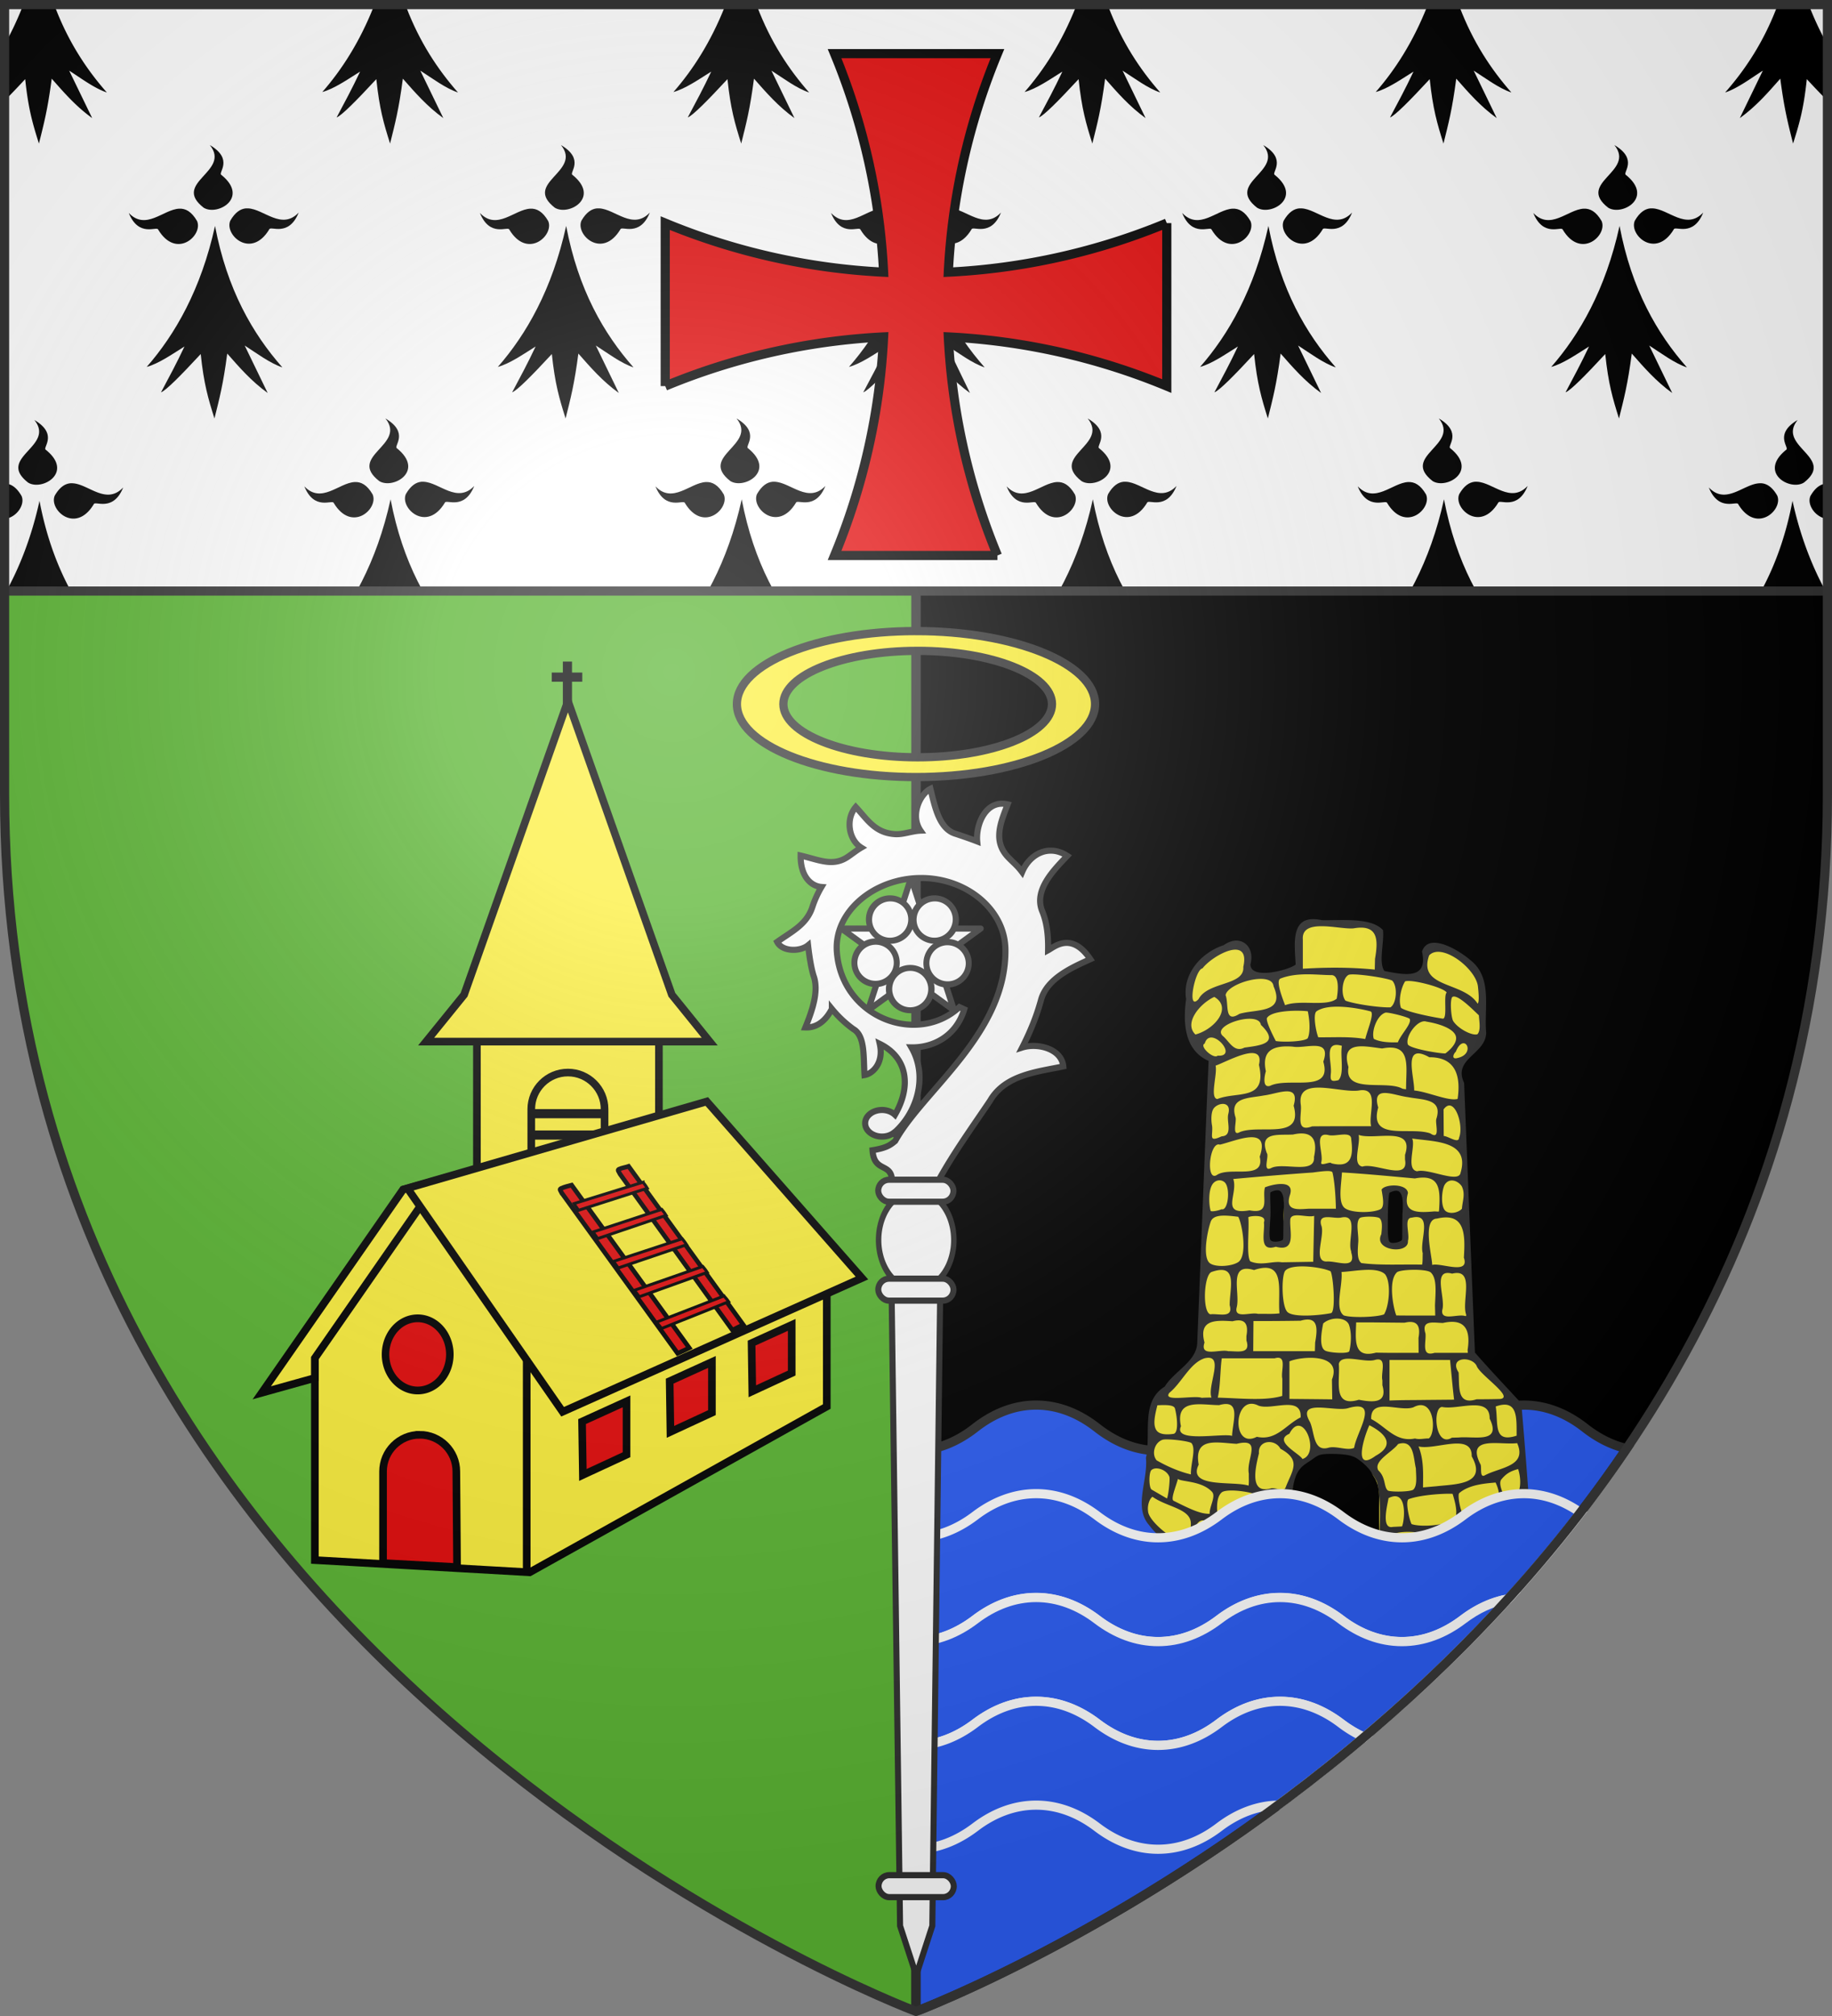 <svg xmlns="http://www.w3.org/2000/svg" xmlns:xlink="http://www.w3.org/1999/xlink" width="600" height="660" version="1.0"><rect width="100%" height="100%" fill="#808080" stroke="none"/><defs><g id="b"><path id="a" d="M0 0v1h.5z" transform="rotate(18 3.157 -.5)"/><use xlink:href="#a" width="810" height="540" transform="scale(-1 1)"/></g><g id="d"><use xlink:href="#b" width="810" height="540" transform="rotate(72)"/><use xlink:href="#b" width="810" height="540" transform="rotate(144)"/></g><g id="g"><path id="f" d="M0 0v1h.5z" transform="rotate(18 3.157 -.5)"/><use xlink:href="#f" width="810" height="540" transform="scale(-1 1)"/></g><g id="h"><use xlink:href="#g" width="810" height="540" transform="rotate(72)"/><use xlink:href="#g" width="810" height="540" transform="rotate(144)"/></g><path id="i" d="M-298.5-298.5h597V-40C298.5 246.31 0 358.5 0 358.5S-298.5 246.31-298.5-40z"/><path id="e" d="M2.922 27.673c0-5.952 2.317-9.844 5.579-11.013 1.448-.519 3.307-.273 5.018 1.447 2.119 2.129 2.736 7.993-3.483 9.121.658-.956.619-3.081-.714-3.787-.99-.524-2.113-.253-2.676.123-.824.552-1.729 2.106-1.679 4.108z"/><radialGradient id="p" cx="-80" cy="-80" r="405" gradientUnits="userSpaceOnUse"><stop offset="0" style="stop-color:#fff;stop-opacity:.31"/><stop offset=".19" style="stop-color:#fff;stop-opacity:.25"/><stop offset=".6" style="stop-color:#6b6b6b;stop-opacity:.125"/><stop offset="1" style="stop-color:#000;stop-opacity:.125"/></radialGradient></defs><g transform="translate(300 300)"><use xlink:href="#i" width="600" height="660" style="fill:#fff"/><path d="M1665.471 712.94v-87.188" style="fill:#e20909;fill-opacity:1;fill-rule:evenodd;stroke:none;stroke-width:1px;stroke-linecap:butt;stroke-linejoin:miter;stroke-opacity:1"/><g transform="translate(-300 -300)"><path id="m" d="M122.376 2.187c-4.604 11.618-10.515 20.745-16.813 27.938 3.856-1.058 8.183-4.057 12.375-6.688-2.563 5.458-5.124 10.184-7.687 15 1.53-.519 6.403-5.399 13-12.531 1.034 9.805 2.41 14.445 4.5 21.094 1.662-6.638 2.867-11.163 4.187-21.25 3.977 4.51 7.87 9.036 13.25 12.906l-7.531-15.531c3.9 2.493 8.207 5.765 12.343 7.156-6.646-7.538-12.62-16.577-17-28.094z" style="fill:#000;fill-opacity:1;fill-rule:evenodd;stroke:none;display:inline"/><path id="j" d="M68.735 47.5c7.044 8.737-12.653 12.23-2.032 20.5 4.53 2.808 15.077-3.28 5.781-10.75-1.2-.64 4.213-5.064-3.75-9.75m11.78 20.718c-1.761.167-3.49 1.257-5.093 4.032-2.01 4.652 6.83 12.732 12.781 2.812.421-1.21 6.358 2.655 9.625-5.469-5.602 5.886-11.36-1.142-16.562-1.375-.255-.01-.499-.023-.75 0m-21.812.094c-5.202.233-10.93 7.292-16.531 1.406 3.267 8.124 9.204 4.227 9.625 5.438 5.95 9.92 14.76 1.871 12.75-2.781-1.832-3.172-3.808-4.154-5.844-4.063m11.719 5.656c-4.581 20.815-13.098 35.562-22.375 46.157 3.856-1.058 8.184-4.057 12.375-6.688-2.563 5.458-5.124 10.184-7.687 15 1.53-.519 6.403-5.399 13-12.531 1.034 9.805 2.41 14.445 4.5 21.094 1.662-6.638 2.867-11.163 4.187-21.25 3.977 4.51 7.87 9.036 13.25 12.906l-7.531-15.531c3.9 2.493 8.207 5.765 12.343 7.156-9.807-11.124-18.102-25.495-22.062-46.313" style="fill:#000;fill-opacity:1;fill-rule:evenodd;stroke:none;display:inline"/><use xlink:href="#j" width="600" height="660" style="display:inline" transform="translate(57.5 89.5)"/><use xlink:href="#j" width="600" height="660" style="display:inline" transform="translate(115)"/><use xlink:href="#j" width="600" height="660" style="display:inline" transform="translate(172.5 89.5)"/><use xlink:href="#j" width="600" height="660" style="display:inline" transform="translate(230)"/><use xlink:href="#j" width="600" height="660" style="display:inline" transform="translate(287.5 89.5)"/><use xlink:href="#j" width="600" height="660" style="display:inline" transform="translate(345)"/><use xlink:href="#j" width="600" height="660" style="display:inline" transform="translate(402.5 89.5)"/><use xlink:href="#j" width="600" height="660" style="display:inline" transform="translate(460)"/><use xlink:href="#k" width="600" height="660" style="display:inline" transform="matrix(-1 0 0 1 600 0)"/><use xlink:href="#l" width="600" height="660" style="display:inline" transform="matrix(-1 0 0 1 600 0)"/><use xlink:href="#m" width="600" height="660" style="display:inline" transform="translate(115)"/><use xlink:href="#m" width="600" height="660" style="display:inline" transform="translate(230)"/><use xlink:href="#m" width="600" height="660" style="display:inline" transform="translate(345)"/><path id="k" d="M11.25 137.5c7.045 8.737-12.652 12.23-2.031 20.5 4.53 2.808 15.077-3.28 5.781-10.75-1.201-.64 4.212-5.064-3.75-9.75m11.781 20.718c-1.762.167-3.49 1.257-5.093 4.032-2.011 4.652 6.83 12.732 12.78 2.812.422-1.21 6.358 2.655 9.626-5.469-5.602 5.886-11.36-1.142-16.563-1.375-.254-.01-.498-.023-.75 0m-21.531.094v11.563c3.843-.364 6.816-4.6 5.563-7.5-1.747-3.023-3.628-4.051-5.563-4.063m11.438 5.656c-2.675 12.155-6.711 22.228-11.438 30.625v9.75c.476-.303.964-.609 1.438-.906-.475 1.01-.964 1.972-1.438 2.938v6.593a283 283 0 0 0 6.75-7.062c1.034 9.805 2.411 14.445 4.5 21.094 1.663-6.638 2.868-11.163 4.188-21.25 3.976 4.51 7.869 9.036 13.25 12.906l-7.532-15.531c3.9 2.493 8.208 5.765 12.344 7.156-9.807-11.124-18.103-25.495-22.062-46.313" style="fill:#000;fill-opacity:1;fill-rule:evenodd;stroke:none;stroke-width:1px;stroke-linecap:butt;stroke-linejoin:miter;stroke-opacity:1;display:inline"/><path id="l" d="M7.375 2.187C5.593 6.684 3.627 10.815 1.5 14.593v9.75c.476-.303.964-.609 1.438-.906-.475 1.01-.964 1.972-1.438 2.938v6.593a283 283 0 0 0 6.75-7.062c1.034 9.805 2.411 14.445 4.5 21.094 1.663-6.638 2.868-11.163 4.188-21.25 3.976 4.51 7.869 9.036 13.25 12.906l-7.532-15.531c3.9 2.493 8.208 5.765 12.344 7.156-6.646-7.538-12.621-16.577-17-28.094z" style="fill:#000;fill-opacity:1;fill-rule:evenodd;stroke:none;display:inline"/></g><path d="M-298.5-106.5V-40C-298.5 246.31 0 358.5 0 358.5S298.5 246.31 298.5-40v-66.5z" style="fill:#5ab532"/><path d="M300 193.5v465S598.5 546.31 598.5 260v-66.5z" style="fill:#000" transform="translate(-300 -300)"/><path d="M1.5 193.5h597M300 658.5v-465" style="opacity:1;fill:none;fill-opacity:1;fill-rule:nonzero;stroke:#313131;stroke-width:3;stroke-linecap:butt;stroke-linejoin:miter;stroke-miterlimit:4;stroke-dasharray:none;stroke-dashoffset:0;stroke-opacity:1" transform="translate(-300 -300)"/><path d="M39.344 160c-7.097 0-13.855 2.644-19.969 7.438-5.942 4.659-12.498 7.322-19.375 7.468v182.282l1.031.906h.032c.599-.231 1.406-.555 3.468-1.406a371 371 0 0 0 2.844-1.188c.366-.156.859-.394 1.25-.562 1.302-.56 2.618-1.116 4.188-1.813a472 472 0 0 0 14.75-6.875 522 522 0 0 0 4.375-2.156 549 549 0 0 0 9.562-4.875c49.522-25.883 132.928-78.848 191.25-165-4.81-1.088-9.398-3.418-13.687-6.781-6.115-4.794-12.873-7.438-19.97-7.438s-13.853 2.644-19.968 7.438-12.872 7.468-19.969 7.468-13.854-2.674-19.969-7.469c-6.114-4.793-12.872-7.437-19.968-7.437-7.097 0-13.854 2.644-19.969 7.438s-12.872 7.468-19.969 7.468-13.854-2.674-19.969-7.469C53.199 162.645 46.44 160 39.345 160z" style="fill:#2b5df2;stroke:#313131;stroke-opacity:1;stroke-width:3"/></g><path d="M408.749 280.274c-2.732-.209-4.82 2.119-5.048 4.688-.558 3.284-.093 6.625.043 9.925-3.213 2.07-7.174 2.836-10.971 2.974-2.062.095-4.934-.752-4.945-3.24.808-2.575.18-6.204-2.743-7.13-2.686-.893-4.817 1.28-7.233 2.02-5.955 2.626-10.859 8.776-10.097 15.567.033 3.136-.647 6.353-.155 9.53.381 4.756 3.022 9.482 7.637 11.186-1.374 31.22-2.435 62.456-3.84 93.67-.98 5.3-6.162 8.04-9.385 11.863-.821 1.253-1.783 2.256-3.025 3.094-3.897 3.608-3.652 9.436-3.7 14.339.107 2.696-.316 5.367-.543 8.014.427 6.267-2.932 12.646-.574 18.744 3.487 6.38 10.185 10.2 16.825 12.581 5.03 1.698 10.073 3.556 15.335 4.405 6.14 1.331 12.648 3.449 18.896 1.484 9.368.225 18.837-.705 28.113.892 9.437.196 18.394-3.235 27.326-5.773 7.417-2.503 14.503-6.995 18.725-13.752-.795-12.304-1.807-24.593-2.828-36.88-5.086-5.533-10.27-10.978-15.205-16.645-1.215-29.456-2.367-58.916-3.548-88.374-1.43-2.601-.854-5.944 1.277-7.988 2.338-2.642 6.146-4.918 5.913-8.948-.579-6.587 1.338-13.81-2.134-19.841-2.426-3.598-6.339-5.93-10.208-7.723-2.17-.9-5.512-1.8-7.07.48-.952 1.199.168 2.783-.155 4.2.038 2.618-2.35 4.57-4.86 4.56-2.932.218-5.806-.49-8.673-1.003-2.029-3.254-.727-7.349-.652-10.936-.012-1.266.524-2.977-1.02-3.549-4.645-2.713-10.294-2.028-15.461-2.1-2.063.228-3.994-.29-6.017-.334" style="fill:#fcef3c;fill-opacity:1;stroke:none;stroke-width:7;stroke-miterlimit:4;stroke-dasharray:none;stroke-opacity:1" transform="translate(21.163 21.186)"/><path d="m429.169 292.708-.083 3.53c-7.82-.78-15.714-.765-23.556-.277v-9.592c-.519-7.16 12.032-3.166 16.625-3.632 8.033-1.393 8.113 3.693 7.014 9.97m-57.785 13.191c-3.985 4.333-1.176-9.783 1.276-10.045 3.21-4.262 15.793-11.104 13.374-.511.492 6.236-11.581 4.746-14.65 10.556m91.478-4.242c.156 1.42.577 5.198-.09 5.736-4.622-7.331-19.654-4.995-15.881-15.79 4.012-4.306 15.151 4.122 15.971 10.054m-63.146 6.242c-1.78-4.622-2.837-8.21-1.488-8.736 5.68-2.214 12.408-1.08 16.638-1.12 2.347-.022 2.419 3.949 1.76 7.723-3.357 2.745-11.912.223-16.91 2.133m35.078-8.054c1.847 1.867 1.461 7.471-.558 8.75-3.067.175-11.688-1.017-14.743-2.184-1.604-2.018-1.103-7.31 1.02-8.446 1.595-.643 12.421.967 14.281 1.88m-50.04 10.888c-5.1 3.295-3.38-3.306-4.527-6.103.54-3.943 15.195-8.093 15.71-2.93 3.955 8.977-5.594 7.382-11.183 9.033m67.883-6.97c-1.102.967.284 8.124-1.155 8.55-2.709-.367-11.752-2.108-13.808-3.547-.914-2.404.043-6.607 1.336-8.653 2.034-.807 12.716 1.993 13.627 3.65m-82.282 13.732c-3.894-3.702 1.446-10.152 6.171-12.306 6.045 3.499.148 10.61-6.17 12.306m92.837-6.274c.067 1.766.724 4.827-.467 6.172-1.566.617-6.237-1.64-7.97-4.33-.675-1.233-1.106-6.728-.302-7.82 1.534-1.16 6.309 3.663 8.739 5.978m-35.542-1.313c1.503.4-1.043 6.287-1.676 9.073-5.084-.913-10.262-.501-15.399-.577-.82-2.135-1.772-7.652-.551-8.511 3.91-2.75 13.378-1.113 17.626.015m-20.568 8.868c-1.402 1.12-8.269 1.251-10.411.847-.855-1.678-3.183-6.158-2.917-7.495 1.608-2.73 11.089-2.565 13.407-2.23.847 4.081.66 7.592-.079 8.878m29.577 1.276c-2.51.071-5.644.015-7.877-1.12-.86-2.33.961-7.733 3.812-8.596.96-.17 6.978 1.318 7.921 2.01.794 1.584-2.929 5.123-3.856 7.706m-50.26 1.736c-3.28 1.7-4.867-1.804-6.876-3.652-4.648-3.623 11.605-8.627 12.27-3.795 6.328 6.1.048 6.691-5.393 7.447m65.84 1.885c-1.322.17-11.585-1.497-12.32-2.934-.935-2.705 3.31-8.408 6.065-7.467 3.46.558 8.282 1.923 9.493 4.354.797 1.603-.301 3.814-3.237 6.047m-74.607.744c-1.3 1.286-6.196-3.133-4.237-3.968 1.809-6.259 11.356 4.473 4.237 3.968m78.576.767c-2.115.595-1.39-1.354-.583-2.05 2.679-6.696 6.862.663.583 2.05m-39.017 7.258c-2.472.601-2.688.084-2.499-2.1.476-3.786-2.612-10.965 3.623-9.145-.585 3.52.88 9.168-1.124 11.245m-22.417 1.872c-2.976.875-1.425-4.642-1.354-4.771-1.432-6.788 2.29-8.59 8.857-8.07 4.09.763 12.753-3.047 9.95 4.92 3.101 10.547-11.4 4.884-17.453 7.921m44.579.014-.038 1.115-1.147-.193c-5.189-2.964-19.218 1.834-17.693-7.102-2.678-8.837 5.31-6.762 11.016-6.078 9.452-1.845 7.912 5.455 7.862 12.258m-61.825 4.294c-2.583-.319.093-8.218-.577-10.936 3.422-1.12 16.19-8.5 14.198-.258 2.797 12.013-7.144 8.56-13.62 11.194m78.693-.043c-2.943.847-9.834-2.357-14.231-2.754.103-4.682-3.946-15.877 4.954-10.885 8.708-.06 10.361 6.21 9.277 13.639m-38.602 8.948c-3.02 0-6.04.009-9.06.04-5.641 2.146-3.225-3.948-3.714-7.133-1.353-9.736 13.283-3.44 19.411-4.67 6.44-.778 2.676 7.642 3.627 11.763zm-32.728 1.92c-2.78 1.602-.884-3.647-1.44-4.934-2.03-6.547 4.423-6.112 9.283-7.056 4.676-.554 11.952-4.166 9.779 3.35 3.23 11.514-11.123 5.956-17.622 8.64m64.385-4.389c-.542 1.46 1.492 7.163-1.989 4.825-6.517-2.35-20.23 2.731-17.073-8.49-2.228-7.595 5.095-3.937 9.779-3.387 4.847.954 11.39.441 9.283 7.052m-70.35 5.776c-4.457 2.071-2.78-.186-3.11-3.387-.385-1.929-.376-4.79.656-5.934 1.688-1.87 5.79-2.132 4.626 2.06-.599 2.513 1.598 7.102-2.172 7.26m77.757.498c-.123 2.028-3.586-.586-5.008-.605l-.06-8.697c3.487-4.827 6.762 5.19 5.068 9.302m-41.828 8.331c-.229-.795-3.788 1.275-3.277-.41.785-2.947-2.643-9.943 2.286-8.846 2.302.676 7.58-1.545 7.52 1.432.736 5.574.022 9.479-6.529 7.824m-19.747 1.58c-2.88 1.378-.544-3.928-1.372-4.895-2.679-7.063 3.7-5.84 8.549-6.1 6.045-1.37 8.233 1.284 6.897 7.35.496 5.866-10.234 1.57-14.074 3.646m43.883-4.346v1.521c1.377 7.348-9.788.92-13.963 2.329-3.459-.683-.552-7.187-1.229-10.374 5.372 1.824 18.4-3.137 15.192 6.524m-61.642 6.607c-3.69 2.307-2.428-11.198 1.025-9.94 5.714-1.396 16.553-6.385 13.031 3.937 1.833 7.844-9.745 3.065-14.056 6.003m79.83-.721c-.595 3.561-10.588-1.577-14.223-.509-3.795-.61-.392-8.389-1.634-10.719 7.166 1.07 19.056.629 15.856 11.228m-69.12 12.28c-9.699 1.673-3.637-5.337-5.314-10.257 8.46-.77 17.553-1.545 26.03-2.125 3.046-.404 6.26-.847 6.468.014.602 2.498 1.025 7.111 1.115 11.847h-9.024c-3.639.239-7.522.707-6.12-4.223 2.009-5.487-5.298-3.882-8.078-2.791-1.035 3.458 1.962 8.908-5.076 7.536m62.085-.007-.107.425-1.398-.072c-5.558.516-10.509.577-8.689-5.982-.19-3.172-7.54-3.074-8.639-1.14.39 2.426 1.104 5.72-.437 6.45-2.724 1.293-10.156 1.262-11.92-.691-1.887-2.092-.824-7.525-.614-11.39 7.973.47 15.927 1.257 23.883 1.967 8.289-1.556 8.366 3.554 7.921 10.433m-71.23-.358c-.88.425-3.231.9-3.565.553-.543-1.573-.903-6.62.639-8.799.81-1.144 2.426-1.71 3.804-.676 2.123 1.593 1.326 9.613-.878 8.922m78.675-7.498c1.23 2.615.214 4.728.041 7.348-1.372 1.45-4.154 1.808-5.41.683-1.573-1.41-1.258-6.448-.312-8.417 1.442-2.514 4.365-1.586 5.68.386m-58.748 16.994c-1.24.15-2.49.18-3.736.257.198-4.985-.292-10.618.329-15.206 1.17-.177 2.565-.246 3.046.442 1.79 2.56.06 11.216.361 14.507m38.778-6.764v6.532c-5.555 4.548-3.873-8.332-3.757-12.415 1.153-5.853 5.977 2.108 3.757 5.883m-16.247 11.066.008.367c1.786 5.835-4.768 2.672-8.094 2.958-4.629-.003-.346-8.77-1.758-11.895-1.09-4.211 4.12-1.955 6.598-2.504 5.94-1.275 1.86 7.701 3.246 11.074m-22.723 3.581c-2.999-.507-6.608 1.268-10.332-.311-1.36-1.83-.276-10.638-.646-14.38-.125-.44 6.288-1.265 5.106 1.6.423 3.19-1.903 9.848 3.902 7.998 6.692 1.84 4.523-4.864 4.73-8.608-.079-3.134 5.467-.766 7.838-1.503q-.162 7.518-.319 15.034zm46.151-2.964c-.078 1.238.036 2.506-.206 3.73-6.444-.155-13.761.306-19.895-.516-1.437-1.102-1.23-3.856-1.042-6.592.29-2.637-1.012-6.83.584-8.188.88-.553 5.472-.587 6.422.092 1.01.95.806 3.087.567 5.26-2.76 5.452 9.126 6.744 8.72 2.147.69-2.233-1.475-7.533 1.256-7.576 7.083-1.716 2.414 7.723 3.594 11.643m-60.508 2.951c-2.506 1.528-7.884 1.636-9.389.155-2.265-2.229-.597-10.476.462-13.458.892-2.51 4.983-2.089 9.005-1.584 1.266 2.18 3.169 12.909-.078 14.887m73.978-1.511c2 5.851-7.715 1.523-10.386 2.393.004-2.778-3.35-15.037 1.563-15.173 9.444-2.233 9.263 5.567 8.823 12.78m-60.393 18.236c-2.326.31-4.687.103-7.025.174-2.376-.697-8.067 1.84-6.959-2.255 1.16-4.71-2.954-14.668 5.648-12.093 10.74-3.642 7.627 7.122 8.336 14.174m-16.293-3.632-.01.436-.01.501c1.303 4.494-3.582 2.666-6.346 3.006-2.647-.784-2.13-12.815.4-13.851 8.288-2.886 6.255 4.19 5.966 9.908m33.01-10.155c.883 1.325 1.797 13.18.183 13.713-3.79.762-12.628 1.524-14.382-.457-1.845-2.084-1.908-11.844-.637-13.403 2.027-2.486 11.798-1.279 14.835.147m34.215 11.252.081 3.257c-4.25-.01-8.502.027-12.752-.034-.926-2.258-2.794-11.435.257-14.17 1.4-.955 9.372-1.113 10.955.03 2.224 1.938 1.606 6.698 1.459 10.917m10.206 2.949-.003.445h-.385c-2.383-.745-7.985 1.797-7.441-1.938 1.25-3.85-3.527-13.75 3.246-11.92 7.644-1.893 3.004 9.097 4.583 13.413m-26.876-.098c-2.195.948-10.723 1.232-13.202.361-3.092-2.183-.277-9.899-.747-14.217 4.37-.217 11.65-1.865 14.298.778 2.048 2.76 1.296 10.409-.35 13.078m-22.578 9.217-.084 2.846H389.28l.075-9.874a822 822 0 0 0 15.445-.103c5.714-1.666 5.641 2.314 4.761 7.131m-22.513-2.081.01 1.42c1.478 4.598-2.82 3.466-5.936 3.507-2.78-.776-9.458 2.137-7.796-2.823-2.012-7.521 3.51-7.364 9.175-6.979 4.175-1.086 5.266.972 4.547 4.875m33.63-3.601c.838 2.53.713 5.811.088 8.49-.235 1.005-6.707.567-7.953-.165-1.847-1.085-1.369-5.242-.612-8.876 2.525-2.273 7.587-2.14 8.477.55m38.818 8.082.038.495.038.5h-10.924c-4.522 1.393-2.63-3.578-2.958-6.347-1.417-4.531 2.62-3.501 5.707-3.442 7.062-1.576 9.176 1.968 8.1 8.794m-16.086-3.92.037 4.914c-4.646-.015-9.294.046-13.94-.074-7.662 2.075-6.66-4.45-6.51-9.895 5.288-.033 10.577.058 15.866.097 4.167-.994 5.27 1.07 4.547 4.958m-44.6 13.348c-.003 1.889.01 3.778-.035 5.666-7.237 2.126-17.84.103-26.366.62-2.51-.938-13.095 1.52-10.57-1.663 4.038-3.266 6.669-9.687 11.465-11.267 8.135-1.987-1.835 13.2 4.002 14.21 1.302-4.07 1.058-9.969 1.676-14.217h17.323c4.29-1.238 1.902 4.202 2.505 6.65m71.337 6.667c-2.582.08-5.167.092-7.75.104-6.445 2.031-5.564-4.03-5.847-8.788-3.33-5.1 4.279-5.451 5.897-2.175.933 2.927 12.492 10.334 7.7 10.86m-55.086-6.359.1 6.48c-4.673-.055-9.346-.099-14.02-.141V424.5c3.588-1.608 17.437-2.912 13.92 5.957m30.561 6.67c-3.9.065-7.807.02-11.705.191v-13.272h19.827c.442 4.331.8 8.673 1.32 12.995zm-14.037-6.43v1.64c1.707 5.941-2.948 5.626-7.705 4.735-8.75 2.621-6.083-6.144-6.561-11.703.675-3.595 8.29-.327 11.761-1.323 4.29-1.237 1.902 4.203 2.505 6.651m-73.695 8.183c3.483-.193 5.476-.013 5.76 1.06.73 2.763 1.272 8.051-.511 8.299-2.926.405-4.651-.03-5.445-1.033-1.45-1.833-.535-5.384.196-8.326m117.66 9.95c-7.815 2.511-5.933-3.911-6.851-9.558 7.443-2.667 6.786 4.089 6.852 9.557m-93.195.072c-2.878-1.037-19.347 2.438-16.746-3.154-1.98-9.264 6.54-6.964 12.493-6.922 7.405-2.1 4.418 5.243 4.253 10.076m8.106.294c-8.51 4.377-7.685-14.387.54-10.204 4.42 1.623 14.165-3.443 13.815 3.842-4.895 2.418-7.94 7.754-14.355 6.362m66.167.228-1.185.032-1.113.033c-5.516 3.428-6.402-9.996-3.189-10.063 5.23 1.088 15.66-3.75 15.572 3.811 4.029 8.261-5.117 5.7-10.085 6.187m-9.845.317c-1.495-.035-3.052.44-4.52.01-6.385 1.319-9.481-3.897-14.352-6.369-.265-7.23 9.34-2.251 13.815-3.841 6.91-3.719 7.598 8.33 5.057 10.2m-24.45 3.07c-2.19 1.013-5.57-.63-8.202-.094-5.338 1.678-4.702-5.044-6.28-8.386-4.596-7.9 8.33-3.134 12.598-4.545 10.489-3.006 2.636 7.807 1.884 13.024m-16.93 3.654c-.967-1.828-9.765-5.864-4.278-8.27 4.39-8.576 10.26 6.497 4.279 8.27m23.972-1.05c-7.719 5.706-3.574-6.83-2.052-10.002 5.312 2.723 8.533 6.471 2.052 10.003m-60.507 6.092c-3.84-.895-7.862-2.663-11.209-4.595-1.782-2.059-.69-5.911 1.96-6.753 1.263-.4 8.289.343 9.402 1.073 1.638 1.884-.251 6.631-.153 10.275m96.196.336c-1.79.876-.814-3.013-1.418-3.74-4.755-9.454 6.38-6.133 12.077-6.832 3.372 7.674-5.681 7.862-10.66 10.572m-77.223-.6c-.048 1.285.099 2.797-.083 3.942-4.897-1.601-20.2.93-16.34-6.866-1.637-9.191 5.924-7.202 12.413-6.822 8.618-2.115 3.06 5.023 4.01 9.747m61.435 4.14c-1.464.126-2.927.25-4.389.392.046-4.553.287-9.106-1.47-13.426 5.406 1.343 17.603-4.702 17.418 3.242 5.265 9.343-5.39 9.077-11.56 9.792m-49.435.523c-.488 1.416-3.753-.33-4.87.232-7.216 1.87-4.827-7.29-3.816-11.54-.379-4.357 5.286-4.838 7.045-1.492 7.075 3.826 3.744 7.218 1.64 12.8m41.843.609c-1.011.686-6.883.806-8.252.3-1.467-1.073-.62-4.254-3.175-6.625-1.732-3.077 4.603-6.015 6.475-8.631 5.274-1.652 4.979 4.53 5.824 7.964.055 2.636.523 5.702-.872 6.992m-79.85-4.187c.232.883-.349 6.241-.805 7.059l-4.991-2.896c-.97-.563-.975-5.52-.126-6.374 1.469-1.401 5.106-.115 5.922 2.21m114.352 4.797c-.609 1.434-2.959 1.609-4.092 2.596-.645-1.058-2.747-5.122-1.536-6.583 1.52-1.834 2.862-2.68 5.48-3.38.722 2.12 1.022 5.307.148 7.367m-100.41.076c1.39 1.503-.863 4.803-.768 7.204-3.123.069-6.626-1.69-11.8-4.265-1.047-.521.77-4.648 1.412-7.164 1.165 1.018 7.77.567 11.156 4.225m83.026 7.866c-1.32.757-2.78-6.79-2.063-7.422 3.424-3.017 9.578-3.237 11.912-3.486 3.888 8.154-3.49 8.735-9.85 10.908m-67.208 1.879c-.102.275.152.95-.397.72-4.032-.2-13.224.322-13.666-3.335-.287-3.348.067-5.892 1.58-7.054 2.067-1.144 9.12-.11 11.46.928 2.205 1.48 2.226 4.647 1.023 8.74m63.64-.85c-2.638 2.15-10.89 2.747-14.07 1.687-.586-.838-2.275-7.712-.909-8.198 4.25-1.51 12.346-1.877 14.327-1.713 1.071 3.402 1.74 6.688.651 8.225m-60.688-7.213c.867-.85 4.085-.125 5.344.943 1.516 1.286.474 6.122.066 7.793-.951 1.006-3.444.582-5.383.31-1.419-.2-.477-7.022-.027-9.046m43.465 9.656-2.985.15c-4.07.884-1.641-7.69-1.438-9.403 6.31-3.319 5.31 7.372 4.423 9.253m-70.277 4.406c-.994 3.239-12.843-5.622-12.888-9.446-.258-1.516.31-3.865 1.435-4.678 4.266 3.02 10.692 3.73 12.24 7.136.726 1.595.237 3.788-.787 6.988m98.478 1.796c-2.421 1.663-1.146-7.327-2.115-8.467 3.891-.024 12.068-8.637 13.168-5.696 1.899 6.868-6.391 10.928-11.053 14.163m-82.754-3.97c.525 1.283.568 8.043-.558 8.889-1.578.093-11.7-2.479-12.65-4.508-1.748-3.844.57-11.209 4.717-7.684 3.404.84 7.26 1.01 8.491 3.302m67.443 9.426c-3.365.868-.956-6.525-1.625-9.048 1.676-1.774 11.562-5.176 12.642-2.783 4.667 9.18-4.474 9.579-11.017 11.831m-26.947-1.526c.61 3.844-1.121 2.934-4.025 2.982.01-10.185-.08-20.37-.145-30.554-1.007-4.553.768-7.741 4.916-3.01.038 10.194-.505 20.389-.746 30.582m-5.854-10.205.067 9.68c1.39 4.213-2.014 3.665-5.026 3.507l-.086-31.556c-1.061-4.209 1.066-5.237 4.954-4.51-.01 7.626.041 15.253.091 22.879m-6.725-4.709.117 17.395c-5.929 3.412-3.615-6.297-3.97-10.218 1.274-7.833-2.968-18.235 1.827-24.38 4.517.243.663 12.617 2.026 17.203m-5.652 6.96.077 9.433c-2.946 5.542-5.224-3.766-3.649-7.429.61-7.608-2.42-16.731 3.31-22.951.132 6.982.204 13.964.262 20.947m24.766 10.285c.145 1.53-.477 1.388-1.985.95-5.27.673-1.77-9.685-2.918-16.054 1.117-3.944-1.578-22.719 4.221-12.008 1.972 8.867.294 18.095.682 27.112m-30.993 1.11-.96.525c-4.73-.142-10.915.169-12.927-3.142-.727-1.816-.497-7.597.806-9.189 2.117-1.615 8.269.989 10.94.17 4.356.094 2.079 8.184 2.141 11.636m47.448-10.796c.39 6.826.54 11.622-7.885 11.38l-1.397.219c-6.485 2.32-4.643-4.743-4.737-8.469-1.01-5.557 11.177-4.267 14.02-3.13m-13.981 14.098c7.725.338 15.843-2.185 23.242-4.416 9.397-2.32 18.52-7.074 23.745-15.5-.787-12.425-1.813-24.843-2.855-37.251-4.905-5.362-10.284-10.985-15.196-16.63-1.208-29.427-2.365-58.857-3.542-88.286-3.791-8.004 7.136-9.331 7.226-16.465-.747-8.032 2.193-18.038-5.223-23.762-3.53-3.073-13.61-9.32-15.797-2.781 2.016 9.131-5.388 7.749-12.328 6.37-1.948-2.893-.012-9.232-.448-13.373-3.89-4.292-13.81-3.103-20.026-3.258-10.484-2.305-8.93 7.474-8.58 14.548-2.14 1.746-14.828 5.152-14.807-.108 1.637-5.868-3.271-10.149-8.762-6.257-7.393 2.41-13.625 9.507-12.306 17.643-1.064 7.692-.614 16.745 7.366 20.245-1.312 30.808-2.467 61.623-3.735 92.433-.284 6.067-7.652 9.232-10.63 14.187-8.02 4.946-4.388 15.476-6.165 23.378.77 7.154-4.14 16.107 1.027 21.953 6.515 8.742 17.454 11.13 27.254 14.263 7.469 1.033 15.36 4.571 22.79 2.186 9.252.261 18.658-.741 27.75.881" style="fill:#313131;fill-opacity:1;stroke:none;stroke-opacity:1" transform="translate(21.163 21.186)"/><path d="M402.167 496.541c0-2.73.076-5.018-.42-8.74s.248-7.446.248-10.176-.496-7.445.248-11.664c.745-4.22 1.737-6.453 4.964-8.438 3.226-1.986 2.73-2.73 7.445-2.73s6.453.496 7.694.993c1.24.496 4.715 3.226 5.708 5.211.992 1.986 2.481 2.73 2.481 8.935v22.335c0 .993.249 3.76.249 3.76z" style="fill:#000;fill-rule:evenodd;stroke:none;stroke-width:1px;stroke-linecap:butt;stroke-linejoin:miter;stroke-opacity:1" transform="translate(21.163 21.186)"/><g style="fill:#000"><path d="M326.483 507.923c2.668-1.334 6.67-2.668 8.672-.667 2 2.001 3.335 6.003 2.668 16.676s0 23.345-.667 24.68c-.667 1.333-8.689 3.118-10.69.45s.017-16.46.017-23.796c0-7.337-.667-16.009 0-17.343" style="fill:#000;fill-rule:evenodd;stroke:none;stroke-width:1px;stroke-linecap:butt;stroke-linejoin:miter;stroke-opacity:1" transform="translate(291.727 196.794)scale(.381)"/><path d="M428.698 508.33c2.668-1.334 6.67-2.668 8.67-.667 2.002 2.001 3.336 6.003 2.669 16.676s0 23.345-.667 24.68c-.667 1.333-8.689 4.019-10.69 1.35-2-2.667-1.334-16.008-1.334-23.345s.685-17.36 1.352-18.694" style="fill:#000;fill-rule:evenodd;stroke:none;stroke-width:1px;stroke-linecap:butt;stroke-linejoin:miter;stroke-opacity:1;display:inline" transform="translate(291.727 196.794)scale(.381)"/></g><g style="display:inline"><path d="M339.344 489c-7.097 0-13.854 2.576-19.969 7.219-5.942 4.512-12.498 7.077-19.375 7.219v33.968c6.877-.141 13.433-2.707 19.375-7.218 6.115-4.644 12.872-7.22 19.969-7.22s13.854 2.576 19.969 7.22c6.114 4.642 12.872 7.218 19.968 7.218 7.097 0 13.854-2.576 19.969-7.218 6.115-4.644 12.872-7.22 19.969-7.22s13.854 2.576 19.969 7.22c6.114 4.642 12.872 7.218 19.968 7.218 7.097 0 13.854-2.576 19.969-7.218 4.624-3.512 9.616-5.824 14.844-6.75a449 449 0 0 0 23.687-28.22c-5.742-4.003-12-6.218-18.562-6.218-7.097 0-13.854 2.576-19.969 7.219s-12.872 7.219-19.969 7.219-13.854-2.576-19.969-7.22c-6.114-4.642-12.872-7.218-19.968-7.218-7.097 0-13.854 2.576-19.969 7.219s-12.872 7.219-19.969 7.219-13.854-2.576-19.969-7.22c-6.114-4.642-12.872-7.218-19.968-7.218z" style="fill:#2b5df2;fill-opacity:1;fill-rule:evenodd;stroke:#fff;stroke-width:3;stroke-linecap:butt;stroke-linejoin:miter;stroke-miterlimit:4;stroke-dasharray:none;stroke-opacity:1;display:inline"/><path d="M339.344 523c-7.097 0-13.854 2.576-19.969 7.219-5.942 4.512-12.498 7.077-19.375 7.218v33.97c6.877-.142 13.433-2.708 19.375-7.22 6.115-4.643 12.872-7.218 19.969-7.218s13.854 2.575 19.969 7.218c6.114 4.643 12.872 7.22 19.968 7.22 7.097 0 13.854-2.577 19.969-7.22s12.872-7.218 19.969-7.218 13.854 2.575 19.969 7.218c2.434 1.85 4.974 3.37 7.593 4.532 15.936-13.45 31.904-28.51 47.188-45.282-5.228.927-10.22 3.271-14.844 6.782-6.115 4.643-12.872 7.218-19.969 7.218s-13.854-2.575-19.969-7.218c-6.114-4.643-12.872-7.219-19.968-7.219-7.097 0-13.854 2.576-19.969 7.219s-12.872 7.218-19.969 7.218-13.854-2.575-19.969-7.218c-6.114-4.643-12.872-7.219-19.968-7.219z" style="fill:#2b5df2;fill-opacity:1;fill-rule:evenodd;stroke:#fff;stroke-width:3;stroke-linecap:butt;stroke-linejoin:miter;stroke-miterlimit:4;stroke-dasharray:none;stroke-opacity:1;display:inline"/><path d="M339.344 556.969c-7.097 0-13.854 2.576-19.969 7.218-5.942 4.512-12.498 7.078-19.375 7.22v34c6.877-.142 13.433-2.708 19.375-7.22 6.115-4.643 12.872-7.218 19.969-7.218s13.854 2.575 19.969 7.218c6.114 4.643 12.872 7.22 19.968 7.22 7.097 0 13.854-2.577 19.969-7.22 5.937-4.508 12.473-7.073 19.344-7.218a554 554 0 0 0 28.187-22.25c-2.62-1.161-5.158-2.682-7.594-4.532-6.114-4.642-12.872-7.218-19.968-7.218-7.097 0-13.854 2.576-19.969 7.218-6.115 4.644-12.872 7.22-19.969 7.22s-13.854-2.576-19.969-7.22c-6.114-4.642-12.872-7.218-19.968-7.218z" style="fill:#2b5df2;fill-opacity:1;fill-rule:evenodd;stroke:#fff;stroke-width:3;stroke-linecap:butt;stroke-linejoin:miter;stroke-miterlimit:4;stroke-dasharray:none;stroke-opacity:1;display:inline"/></g><path d="M156.195 336.992h59.609v51.198h-59.609z" style="fill:#fcef3c;fill-opacity:1;stroke:#000;stroke-width:2.5;stroke-miterlimit:4;stroke-dasharray:none;stroke-opacity:1"/><path d="m186 229.469-34 96.187L139.562 341h92.875l-12.406-15.344z" style="fill:#fcef3c;fill-opacity:1;stroke:#000;stroke-width:2.5;stroke-miterlimit:4;stroke-dasharray:none;stroke-opacity:1"/><g><path d="M186 351.132c-6.624 0-12 5.376-12 12v30h24v-30c0-6.624-5.376-12-12-12z" style="fill:#fcef3c;fill-opacity:1;stroke:#000;stroke-width:2.5;stroke-miterlimit:4;stroke-dasharray:none;stroke-opacity:1"/><path id="n" d="M173.5 363.097h25v3h-25z" style="fill:#000;fill-opacity:1;stroke:none;stroke-width:3;stroke-miterlimit:4;stroke-dasharray:none;stroke-opacity:1"/><use xlink:href="#n" width="600" height="660" transform="translate(0 7)"/><use xlink:href="#n" width="600" height="660" transform="translate(0 14)"/></g><path d="m-861.687 91.468-35.188 52.47v66.812l35.188 2 35.156 2 97.312-54.282v-45.875l-97.312 30.875v-1.53z" style="fill:#fcef3c;fill-opacity:1;stroke:#000;stroke-width:2.5;stroke-miterlimit:4;stroke-dasharray:none;stroke-opacity:1;display:inline" transform="translate(1000 300)"/><path d="m143.697 386.194-11.728 3.281-46.237 66.5 17.381-4.844v-6.5z" style="fill:#fcef3c;fill-opacity:1;stroke:#000;stroke-width:2.5;stroke-miterlimit:4;stroke-dasharray:none;stroke-opacity:1;display:inline"/><path d="m133.444 389.007 50.817 73.17 98.027-43.768-50.817-57.8z" style="fill:#fcef3c;fill-opacity:1;stroke:#000;stroke-width:2.5;stroke-miterlimit:4;stroke-dasharray:none;stroke-opacity:1;display:inline"/><path d="M-815.66-83.416h3v15h-3z" style="fill:#000;fill-opacity:1;stroke:none;stroke-width:3;stroke-miterlimit:4;stroke-dasharray:none;stroke-opacity:1" transform="translate(1000 300)"/><path d="M76.818-819.3h3v10h-3z" style="fill:#000;fill-opacity:1;stroke:none;stroke-width:3;stroke-miterlimit:4;stroke-dasharray:none;stroke-opacity:1" transform="rotate(-90 650 -350)"/><path d="m201.171 379.057 36.79 51.08c1.997-.973 2.643-1.335 3.571-1.747l-37.553-51.874c-.68.24-2.5.583-3.14.917s-.099.66.332 1.624z" style="fill:#e20909;fill-opacity:1;stroke:#000;stroke-width:1.485;stroke-miterlimit:4;stroke-dasharray:none;stroke-opacity:1" transform="translate(1.9 5.32)"/><path d="m182.08 385.233 37.951 52.504c1.548-.678 2.694-1.198 3.806-1.77l-38.53-53.314c-.667.153-2.577.685-3.342 1.046-.764.36-.383.55.114 1.534z" style="fill:#e20909;fill-opacity:1;stroke:#000;stroke-width:1.5;stroke-miterlimit:4;stroke-dasharray:none;stroke-opacity:1" transform="translate(1.9 5.32)"/><g transform="translate(1.9 5.32)"><use xlink:href="#o" width="600" height="660" transform="rotate(-1 1276.017 -344.534)"/><use xlink:href="#o" width="600" height="660" transform="rotate(-2 1008.469 -164.906)"/><use xlink:href="#o" width="600" height="660" transform="rotate(-1 721.366 35.112)"/><path id="o" d="M208.708 381.713 186.1 388.71c.279.63 1.323 1.738 1.394 2.225l22.609-7.245c-.66-1.107-.98-1.388-1.394-1.976z" style="fill:#e20909;fill-opacity:1;stroke:#000;stroke-width:.96;stroke-miterlimit:4;stroke-dasharray:none;stroke-opacity:1"/><use xlink:href="#o" width="600" height="660" transform="rotate(-4 755.188 20.747)"/></g><path d="M137.453 469.719c-6.624 0-12 5.376-12 12v30l24.24 1.319-.24-31.32c0-6.623-5.376-12-12-12z" style="fill:#e20909;fill-opacity:1;stroke:#000;stroke-width:2.5;stroke-miterlimit:4;stroke-dasharray:none;stroke-opacity:1;display:inline"/><path d="M-55.072 443.585a14.628 15.92 0 1 1-29.257 0 14.628 15.92 0 1 1 29.257 0z" style="opacity:1;fill:#e20909;fill-opacity:1;stroke:#000;stroke-width:3.42;stroke-miterlimit:4;stroke-dasharray:none;stroke-opacity:1" transform="matrix(.72 0 0 .742 186.98 114.265)"/><path d="m190.898 482.87 14.297-6.619v-17.475l-14.562 6.62zM219.579 468.765l13.582-6.288v-16.601l-13.834 6.288zM246.389 455.484l12.903-5.974v-15.771l-13.142 5.974z" style="opacity:1;fill:#e20909;fill-opacity:1;stroke:#000;stroke-width:2.5;stroke-miterlimit:4;stroke-dasharray:none;stroke-opacity:1"/><path d="M-828.75 144.75h2.5v70h-2.5z" style="fill:#000;fill-opacity:1;stroke:none;stroke-width:3;stroke-miterlimit:4;stroke-dasharray:none;stroke-opacity:1" transform="translate(1000 300)"/><path d="M-26.674-282.44a214.8 214.8 0 0 1 16.061 71.546 214.6 214.6 0 0 1-71.517-16.061v53.348a214.6 214.6 0 0 1 71.517-16.09 214.6 214.6 0 0 1-16.06 71.547h53.348a214.6 214.6 0 0 1-16.09-71.547 214.6 214.6 0 0 1 71.546 16.09v-53.348a214.6 214.6 0 0 1-71.547 16.061 214.8 214.8 0 0 1 16.09-71.547z" style="fill:#e20909;stroke:#000;stroke-width:3;stroke-miterlimit:4;stroke-dasharray:none;stroke-opacity:1;display:inline" transform="translate(300 300)"/><path d="M300 657.188V193.5" style="opacity:1;fill:none;fill-opacity:1;fill-rule:nonzero;stroke:#313131;stroke-width:3;stroke-linecap:butt;stroke-linejoin:miter;stroke-miterlimit:4;stroke-dasharray:none;stroke-dashoffset:0;stroke-opacity:1"/><g style="fill:#fff;stroke:#313131;stroke-opacity:1;stroke-width:2.163"><g style="fill:#fff;stroke:#313131;stroke-width:6.922;stroke-opacity:1"><g style="fill:#fff;stroke:#313131;stroke-width:6.922;stroke-opacity:1;display:inline"><path d="m300 198.44-18.63 57.344h-60.29l48.776 35.432-18.631 57.343L300 313.127l48.775 35.432-18.63-57.343 48.774-35.432h-60.288z" style="opacity:1;fill:#fff;fill-opacity:1;stroke:#313131;stroke-width:6.922;stroke-linecap:butt;stroke-linejoin:round;stroke-miterlimit:4;stroke-dasharray:none;stroke-opacity:1" transform="rotate(-144 229.912 161.976)scale(.289)"/></g></g><path d="M1005.783 63.73a6.763 7.2 0 1 1-13.526 0 6.763 7.2 0 1 1 13.526 0z" style="fill:#fff;fill-opacity:1;stroke:#313131;stroke-width:2.013;stroke-linecap:butt;stroke-linejoin:miter;stroke-miterlimit:4;stroke-dasharray:none;stroke-opacity:1" transform="matrix(-.829 -.603 .566 -.779 1098.228 953.098)"/><path d="M1005.783 63.73a6.763 7.2 0 1 1-13.526 0 6.763 7.2 0 1 1 13.526 0z" style="fill:#fff;fill-opacity:1;stroke:#313131;stroke-width:2.013;stroke-linecap:butt;stroke-linejoin:miter;stroke-miterlimit:4;stroke-dasharray:none;stroke-opacity:1" transform="matrix(-.829 -.603 .566 -.779 1083.657 953.1)"/><path d="M1005.783 63.73a6.763 7.2 0 1 1-13.526 0 6.763 7.2 0 1 1 13.526 0z" style="fill:#fff;fill-opacity:1;stroke:#313131;stroke-width:2.013;stroke-linecap:butt;stroke-linejoin:miter;stroke-miterlimit:4;stroke-dasharray:none;stroke-opacity:1" transform="matrix(.317 .975 -.916 .298 28.451 -677.843)"/><path d="M1005.783 63.73a6.763 7.2 0 1 1-13.526 0 6.763 7.2 0 1 1 13.526 0z" style="fill:#fff;fill-opacity:1;stroke:#313131;stroke-width:2.013;stroke-linecap:butt;stroke-linejoin:miter;stroke-miterlimit:4;stroke-dasharray:none;stroke-opacity:1" transform="matrix(1.025 0 0 .963 -725.883 262.438)"/><path d="M1005.783 63.73a6.763 7.2 0 1 1-13.526 0 6.763 7.2 0 1 1 13.526 0z" style="fill:#fff;fill-opacity:1;stroke:#313131;stroke-width:2.013;stroke-linecap:butt;stroke-linejoin:miter;stroke-miterlimit:4;stroke-dasharray:none;stroke-opacity:1" transform="matrix(.317 -.975 .916 .298 -64.726 1270.416)"/></g><path d="M4.722-41.732c-3.55 1.836-6.658 8.692-3.24 13.672-2.888.117-5.634 1.31-8.348 1.142-6.636-.41-9.099-4.86-12.87-8.889-3.457 4.063-2.24 10.803 1.803 13.303-1.572.91-2.983 2.08-4.442 3.053-4.874 3.253-9.285.976-15.41-.453-.072 6.582 3.164 9.978 6.829 10.281a33 33 0 0 0-2.982 6.558c-1.878 5.788-6.756 8.007-11.535 11.423 1.652 3.237 7.464 3.275 10.127 1.106.333 2.998 1.008 7.784 1.95 10.418 1.46 4.822-.437 10.58-2.835 16.477 4.574.216 7.33-3.383 8.679-6.077a37.3 37.3 0 0 0 7.027 6.62c3.915 2.191 3.27 9.174 3.673 15.057 2.76-.466 6.386-4.094 4.981-10.22 8.961 4.403 10.52 13.676 4.98 23.22-1.013-.954-2.54-1.573-4.24-1.573-3.05 0-5.523 1.95-5.523 4.354s2.474 4.353 5.523 4.353c1.488 0 2.828-.454 3.821-1.209l.05.06C.217 64.472 4.098 52.528-1.515 42.89c7.024.144 14.688-3.63 17.308-12.456l-1.578-.726C.551 42.35-24.269 33.317-25.925 11.628-26.937-1.629-13.553-12.558 1.69-12.558c14.883 0 27.37 10.32 27.59 23.25.468 27.635-26.878 46.166-36.097 62.853-1.616 1.362-2.941 2.29-7.421 3.023.452 7.315 6.045 4.05 6.361 9.644H7.51c5.025-9.072 11.066-17.401 16.766-25.879 4.927-8.515 15.577-9.438 23.965-11.216-.546-5.78-8.416-7.766-13.465-6.17 1.59-3.112 3.034-6.312 4.269-9.642a73 73 0 0 0 1.923-6.016c1.996-7.06 10.35-10.646 16.125-13.272-6.188-9.134-11.829-4.004-13.834-2.928.086-4.595-.337-8.956-1.913-12.759-2.897-6.992 3.924-13.645 8.186-18.14-5.975-3.898-12.262-.695-14.774 5.308-1.663-2.23-2.863-3.042-4.628-4.907-4.994-5.275-2.454-11.228-.108-17.261-7.222-1.653-10.485 6.688-9.977 12.134-2.317-.897-5.448-1.966-7.284-2.564-5.251-1.71-6.616-8.986-8.038-14.632z" style="fill:#fff;fill-opacity:1;stroke:#313131;stroke-width:2;stroke-linecap:round;stroke-linejoin:miter;stroke-miterlimit:4;stroke-dasharray:none;stroke-opacity:1" transform="translate(300 300)"/><g style="fill:#fff;stroke:#313131;stroke-width:3.09;stroke-opacity:1" transform="matrix(.443 -.472 .462 .453 308.575 504.751)"><path d="M992.76-26.675a14.046 14.901 0 1 1-28.092 0 14.046 14.901 0 1 1 28.092 0z" style="fill:#fff;fill-opacity:1;stroke:#313131;stroke-width:2.048;stroke-linecap:butt;stroke-linejoin:miter;stroke-miterlimit:4;stroke-dasharray:none;stroke-opacity:1" transform="matrix(.949 .989 -1.198 1.15 -860.958 -1051.371)"/><rect width="38.5" height="11" x="-32.641" y="-181.17" ry="5.5" style="fill:#fff;fill-opacity:1;stroke:#313131;stroke-width:3.09;stroke-linecap:butt;stroke-linejoin:miter;stroke-miterlimit:4;stroke-dasharray:none;stroke-opacity:1" transform="rotate(46.175)"/><rect width="38.5" height="11" x="-32.641" y="-131.67" ry="5.5" style="fill:#fff;fill-opacity:1;stroke:#313131;stroke-width:3.09;stroke-linecap:butt;stroke-linejoin:miter;stroke-miterlimit:4;stroke-dasharray:none;stroke-opacity:1" transform="rotate(46.175)"/><path d="M-153.647 117.475 69.216-102.148l17.139 17.856-228.576 213.67-23.57 11.187z" style="fill:#fff;fill-opacity:1;stroke:#313131;stroke-width:3.09;stroke-linecap:butt;stroke-linejoin:miter;stroke-miterlimit:4;stroke-dasharray:none;stroke-opacity:1"/><rect width="38.5" height="11" x="-32.641" y="166.833" ry="5.5" style="fill:#fff;fill-opacity:1;stroke:#313131;stroke-width:3.09;stroke-linecap:butt;stroke-linejoin:miter;stroke-miterlimit:4;stroke-dasharray:none;stroke-opacity:1" transform="rotate(46.175)"/></g><path d="M0-93.4c-32.374 0-58.65 10.707-58.65 23.9S-32.373-45.601 0-45.601s58.65-10.707 58.65-23.9S32.373-93.398 0-93.398zm.55 6.473c24.28 0 43.987 7.807 43.987 17.427S24.83-52.074.55-52.074c-24.28 0-43.987-7.807-43.987-17.426 0-9.62 19.706-17.427 43.987-17.427z" style="fill:#fcef3c;fill-opacity:1;stroke:#313131;stroke-width:2.702;stroke-miterlimit:4;stroke-dasharray:none;stroke-opacity:1;display:inline" transform="translate(300 300)"/><use xlink:href="#i" width="600" height="660" style="fill:url(#p)" transform="translate(300 300)"/><use xlink:href="#i" width="600" height="660" style="fill:none;stroke:#313131;stroke-width:3;stroke-opacity:1" transform="translate(300 300)"/></svg>